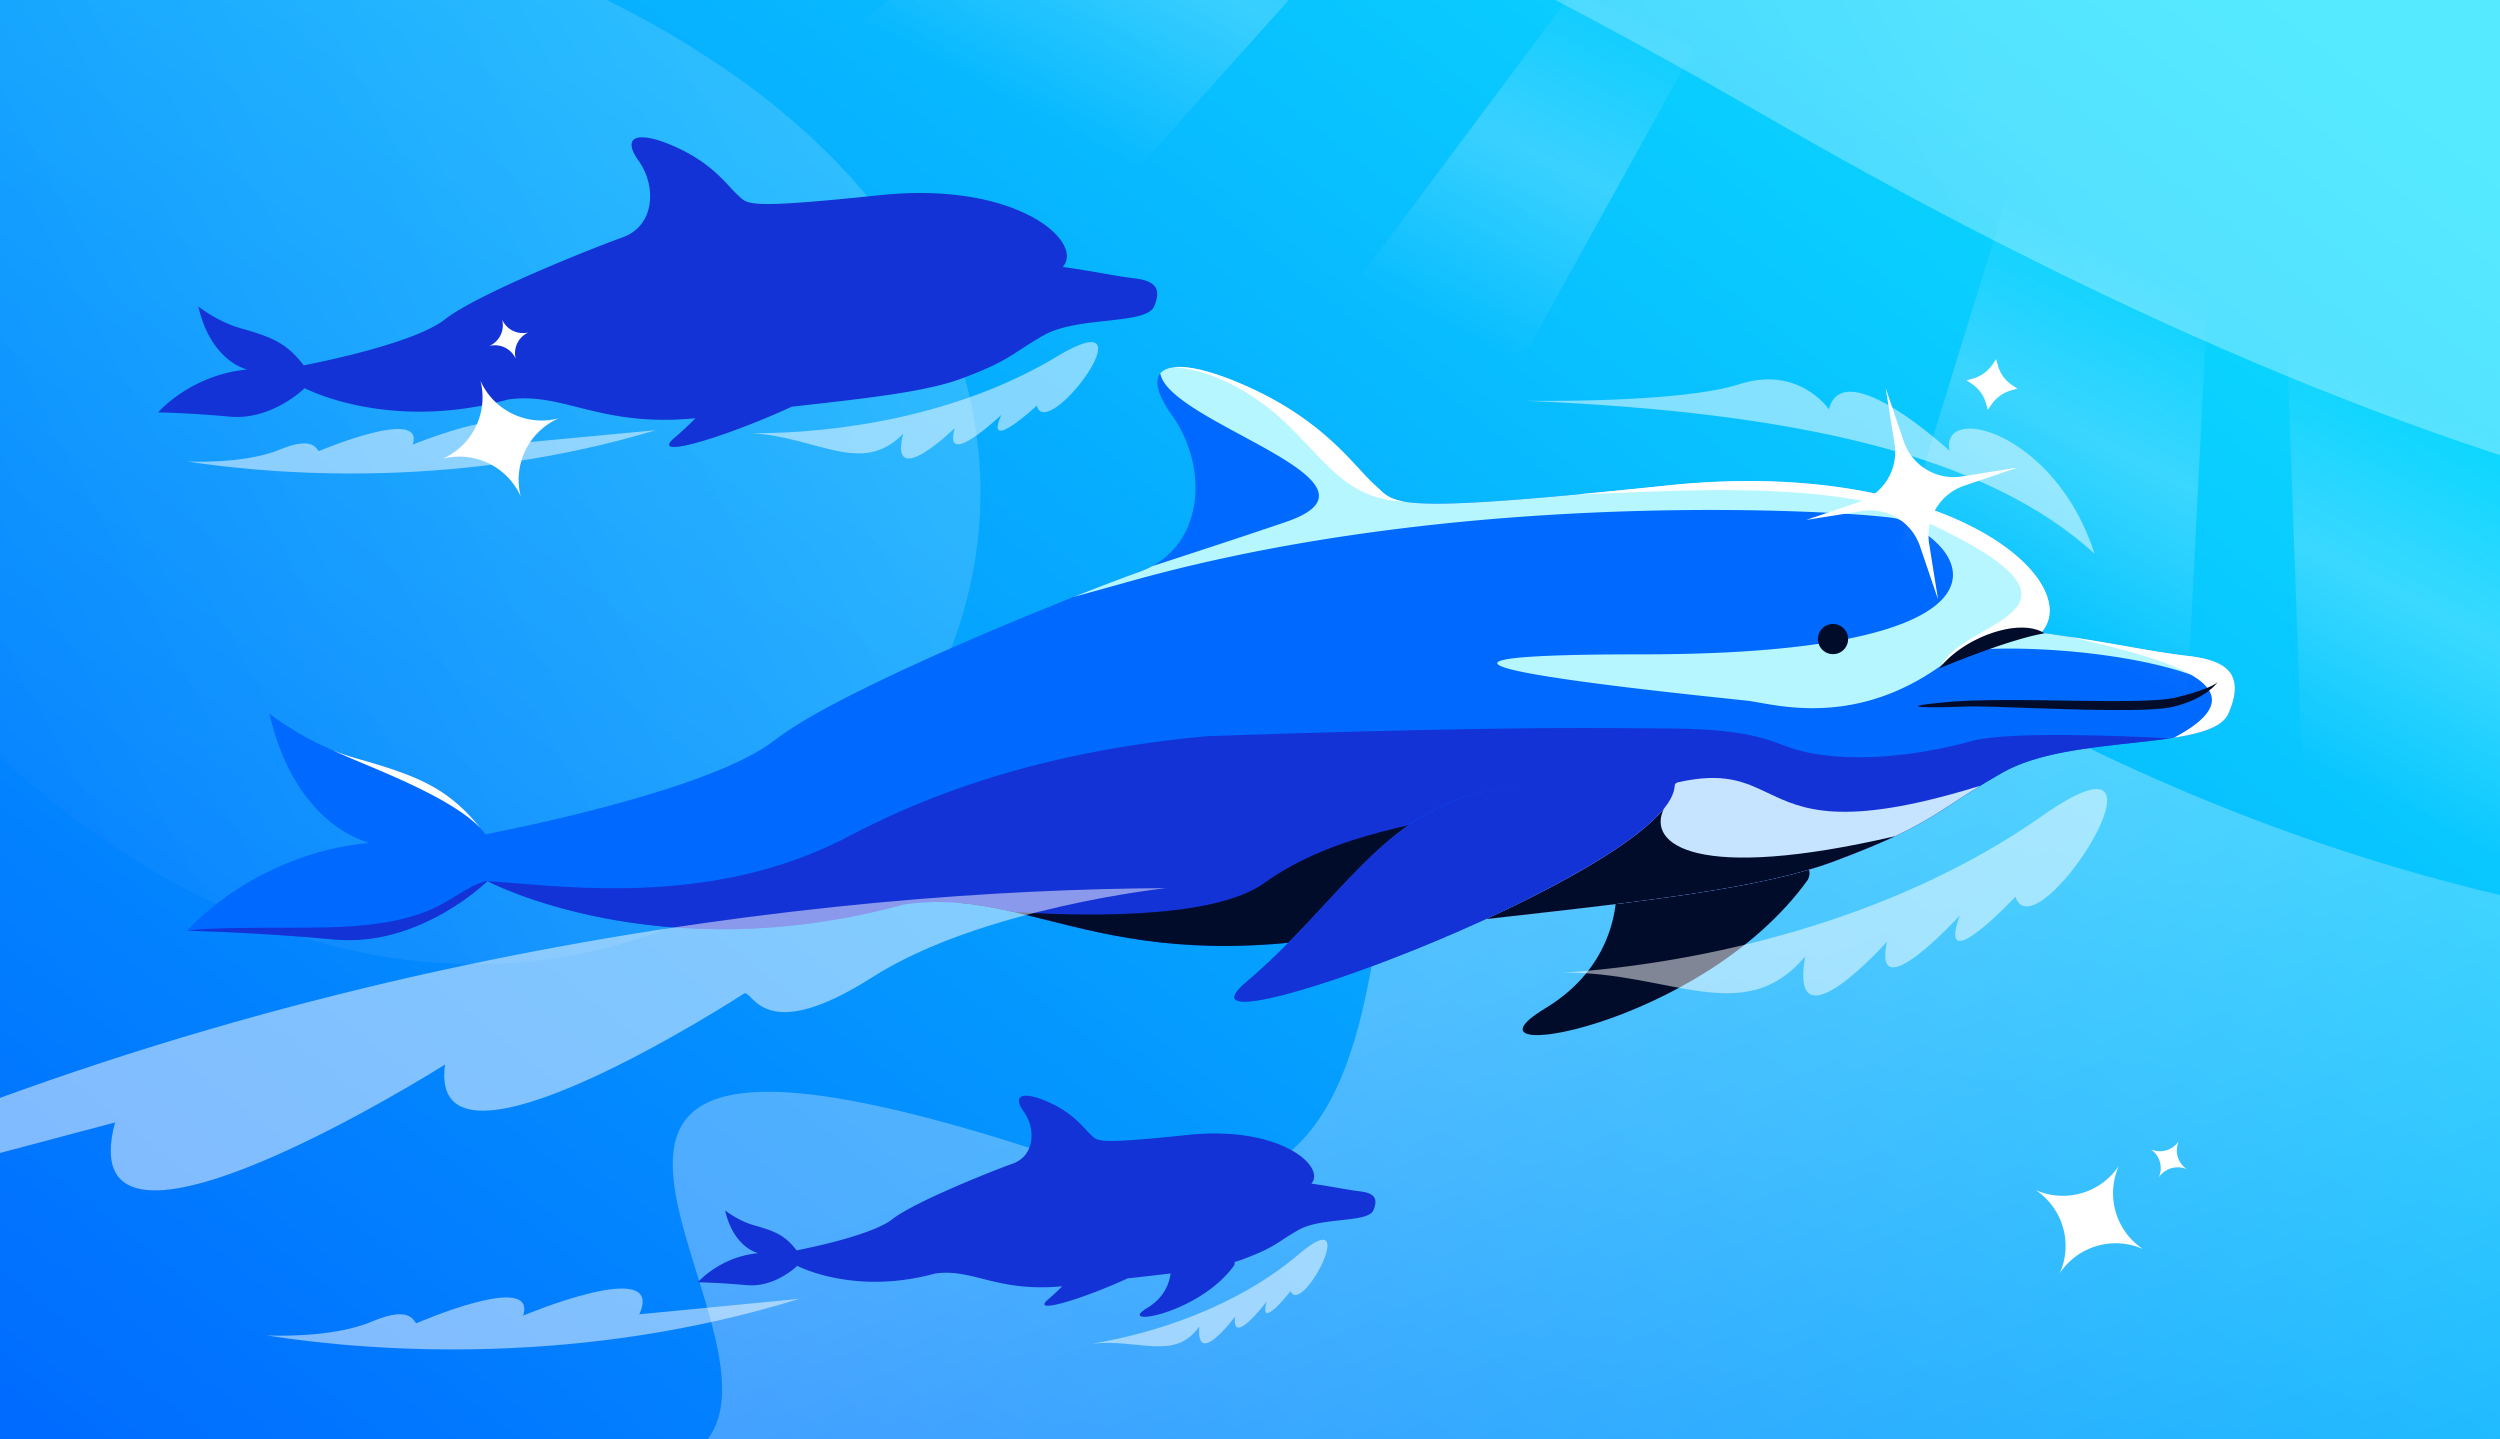 <?xml version="1.0" encoding="utf-8"?>
<svg xmlns="http://www.w3.org/2000/svg" fill="none" height="608" width="1056">
  <rect width="100%" height="100%" fill="#333333" stroke="none"/>
  <g clip-path="url(#a)">
    <path d="M0 0h1056v608H0z" fill="url(#b)"/>
    <path d="M93-53c-235.678-47.098 21-263.499 651 101s948 161 916-290.5H-292v811c27-320.999-45.5-678.599 226.5-320.999 340 447 799-172.5 158.5-300.5" fill="url(#c)" opacity=".3"/>
    <path d="M455 491.5c-315-107-78.5 101.5-175 128h1256V333c-45 33-366.5 158.5-725-55.5s-112.477 296.72-356 214" fill="url(#d)" opacity=".3"/>
    <path d="M579.331 504.653c1.845 1.23 2.209 3.284.752 6.623-1.203 2.757-7.007 3.395-13.671 4.127-6.244.686-13.243 1.455-17.921 4.129-2.964 1.694-5.008 3.025-6.823 4.206-2.538 1.652-4.629 3.013-8.163 4.672l.001-.001c-2.184 1.026-4.92 2.165-8.653 3.556q-1.59.592-3.4 1.124c.153.386.116.852-.147 1.41-14.918 20.763-50.615 26.364-36.704 17.969 7.408-4.471 9.372-10.736 9.839-14.564-4.858.6-10.026 1.181-15.432 1.789h-.002l-1.476.166-1.237.14c-19.496 8.942-41.382 15.48-33.49 8.802l.067-.057a91 91 0 0 0 5.829-5.434c-6.7.646-12.371.529-17.344.014-6.373-.66-11.601-1.975-16.382-3.177l-.003-.001c-6.878-1.73-12.832-3.227-19.943-2.21-34.426 9.423-58.268-3.248-58.268-3.248s-9.382 9.258-21.362 8.162c-11.975-1.09-20.62-1.22-20.62-1.22s9.187-10.713 25.487-12.299c0 0-10.312-2.133-13.978-18.056 0 0 5.492 4.379 12.104 6.241 9.305 2.628 13.26 4.367 18.092 10.637 0 0 .023-.006.082-.012l.454-.091c4.102-.821 31.228-6.246 39.907-13.066 9.143-7.184 41.798-20.246 50.941-23.511s9.797-14.564 4.572-21.879 0-8.817 10.776-3.919c8.354 3.798 12.586 8.38 15.436 11.465.827.894 1.537 1.663 2.198 2.25.182.162.347.319.507.471 2.425 2.304 3.552 3.375 40.311-.471q1.216-.127 2.406-.226c37.514-3.146 56 13.801 49.872 20.766l-.03.033c4.77.661 8.549 1.322 11.843 1.899 3.213.562 5.966 1.044 8.729 1.366 1.214.142 2.273.349 3.165.642q.978.318 1.679.783m-91.84-375.219c-1.774 4.066-10.332 5.007-20.158 6.086-9.208 1.012-19.529 2.146-26.425 6.088-4.372 2.499-7.386 4.461-10.062 6.203-6.054 3.94-10.384 6.759-24.795 12.13-14.582 5.436-38.807 8.159-67.598 11.396l-4.002.45c-28.748 13.186-61.021 22.827-49.383 12.979 3.146-2.661 6.01-5.384 8.694-8.096-22.544 2.173-37.183-1.508-49.735-4.665-10.141-2.55-18.92-4.758-29.405-3.259-50.763 13.894-85.919-4.789-85.919-4.789s-13.834 13.651-31.5 12.035c-17.656-1.608-30.403-1.799-30.403-1.799s13.547-15.797 37.581-18.134c0 0-15.206-3.146-20.61-26.625 0 0 8.098 6.457 17.847 9.202 13.721 3.876 19.551 6.439 26.676 15.685 0 0 .035-.009.122-.018l.669-.135c6.048-1.209 46.046-9.21 58.844-19.265 13.482-10.593 61.633-29.853 75.115-34.669s14.445-21.475 6.741-32.26c-7.704-10.786 0-13.001 15.89-5.779 12.318 5.6 18.559 12.356 22.761 16.905 1.219 1.32 2.266 2.453 3.24 3.319.268.238.513.47.749.694 3.575 3.397 5.236 4.976 59.439-.694 57.781-6.045 86.4 19.879 77.041 30.335 7.034.975 12.606 1.95 17.463 2.8 4.739.829 8.798 1.539 12.872 2.015 8.251.963 11.687 3.989 8.251 11.865" fill="#1433D6"/>
    <path d="m337.647 548.619-67.613 6.541c11.332-24.805-49.068.561-49.068.561 5.964-18.974-44.972 3.18-44.972 3.18-1.349.016-1.654-8.009-18.915-.676s-44.489 5.85-44.489 5.85c46.987 7.372 133.715 12.851 225.057-15.456m211.103-18.941c-26.63 22.629-61.863 33.763-87.405 37.864 19.86-2.097 35.042 7.474 45.231-7.262-1.451 18.299 15.151-4.226 15.151-4.226-1.65 13.522 13.257-6.218 13.257-6.218-3.437 12.986 10.135-4.477 10.135-4.477 4.824 11.078 30.261-38.311 3.631-15.681M446.481 150.566c-41.785 25.163-92.826 32.552-128.932 32.438 27.827 1.592 46.581 18.2 63.939.201-6.127 24.877 21.822-2.404 21.822-2.404-5.323 18.253 19.663-5.575 19.663-5.575-7.664 17.112 14.969-3.88 14.969-3.88 4.146 16.347 50.323-45.943 8.539-20.78M277 181.711l-59.484 5.596c9.969-21.217-43.169.479-43.169.479 5.247-16.228-39.566 2.72-39.566 2.72-1.186.015-1.455-6.85-16.64-.577S79 194.932 79 194.932c41.338 6.305 117.64 10.992 198-13.221" fill="#fff" opacity=".5"/>
    <path d="M682.667 371.606s4.44 33.551-29.955 54.308c-42.044 25.372 65.843 8.445 110.933-54.308 9.63-20.452-80.978 0-80.978 0" fill="#000C2A"/>
    <path d="M941.289 301.419c-7.043 16.143-66.259 8.248-95.482 24.952s-28.846 21.699-71.445 37.577-125.342 20.465-218.113 32.899c-92.772 12.435-123.925-22.049-174.259-14.851-104.049 28.479-176.108-9.816-176.108-9.816s-28.354 27.98-64.563 24.667C105.128 393.552 79 393.161 79 393.161s27.767-32.38 77.031-37.171c0 0-31.169-6.447-42.247-54.571 0 0 16.599 13.233 36.583 18.861 28.123 7.943 40.073 13.198 54.678 32.148 0 0 .071-.018.25-.036 4.844-1.015 94.349-18.052 121.984-39.765 27.634-21.712 126.328-61.19 153.962-71.059s29.608-44.018 13.817-66.125c-15.791-22.108 0-26.648 32.569-11.843s44.413 33.556 53.295 41.451 4.935 12.389 123.367 0c118.433-12.389 177.093 40.747 157.911 62.177s-34.543 9.87-34.543 9.87 19.739-5.922 34.543-9.87c28.479 3.948 45.265 7.896 62.177 9.87s23.955 8.177 16.912 24.321" fill="#0069FF"/>
    <path d="M619 389.201c-20.121 2.285-41.165 4.753-62.751 7.646-53.161 7.125-86.089-1.155-113.986-8.171-13.001-3.27-24.909-6.265-37.263-7.298V336h214z" fill="#000C2A"/>
    <path d="M916.68 311.86c-5.16.764-10.824 1.387-16.71 2.033-18.873 2.074-40.027 4.398-54.164 12.479-8.96 5.122-15.137 9.143-20.624 12.714-12.408 8.076-21.283 13.853-50.82 24.863-21.214 7.907-52.383 13.014-89.788 17.684L667 373.501l5-34c-6.667-4-30.166-31.501-9.501-31.501 7.179 0 14.045-.087 20.607-.17 28.634-.362 51.496-.651 69.394 6.671 22 9 55 5.5 80.5-1.5 15.795-4.337 65.904-2.025 83.68-1.141" fill="#1433D6"/>
    <path d="M836.434 331.921c-4.32 2.652-7.914 4.991-11.252 7.164-12.408 8.077-21.283 13.854-50.82 24.863-29.889 11.141-79.543 16.723-138.557 23.357-5.631.633-11.348 1.276-17.141 1.934L708.5 330.5c19.592-4.444 28.414-.239 38.232 4.441 14.487 6.905 31.143 14.844 87.768-2.441q1.008-.308 1.934-.579" fill="#C6E3FF"/>
    <path d="M486.619 239.178c18.772-6.111 39.367-12.846 56.452-18.677 30.093-10.27 6.063-23.247-18.619-36.577-16.308-8.807-32.9-17.767-34.356-26.202 3.997-4.991 17.632-3.167 37.531 5.878 25.247 11.476 38.04 25.324 46.654 34.649 2.497 2.704 4.644 5.027 6.641 6.802.55.489 1.05.965 1.534 1.424 7.328 6.963 10.733 10.198 121.833-1.424 118.433-12.389 177.092 40.747 157.91 62.177 14.417 1.999 25.837 3.997 35.794 5.74 9.713 1.699 18.033 3.155 26.383 4.13 9.505 1.109 15.892 3.554 18.414 8.348-3.215.455-9.256.309-17.29-.446-20.941-7.331-49.432-10.449-70.602-10.959-6.89-.166-13.004-.056-17.831.276-5.841.401-9.796 1.126-10.954 2.077-35.27 28.938-68.052 23.074-83.164 20.371-1.38-.247-2.614-.468-3.688-.633-.58-.089-3.499-.397-8.024-.875h-.004c-36.675-3.869-178.805-18.863-37.371-18.863 158.898 0 143.106-43.426 107.577-57.243-5.381-2.093-173.94-15.65-323.939 26.35-9.715 2.72-17.653 4.92-24.01 6.656 11.76-4.665 21.546-8.373 27.751-10.589a38.4 38.4 0 0 0 5.378-2.39" fill="#B5F6FF"/>
    <path d="M428.071 385.215c-15.194-3.467-29.61-5.574-46.081-3.219-104.049 28.479-176.108-9.816-176.108-9.816s-28.354 27.98-64.563 24.668c-34.464-3.138-59.802-3.643-62.142-3.684 7.102-1.298 28.638-1.298 43.248-1.298 19.739 0 44.412 0 62.177-8.883 3.148-1.573 5.859-3.241 8.412-4.812 4.128-2.539 7.842-4.824 12.314-6.044 3.538.226 7.506.555 11.846.915 33.607 2.788 89.561 7.429 141.13-19.667 27.098-14.238 75.007-35.529 151.988-42.438C894.5 298 697.638 324.709 632.5 340.5c-30.113 7.3-68.5 11-98.5 32.5-22.563 16.171-82.144 13.673-105.929 12.215" fill="#1433D6"/>
    <path d="m627.603 388.229 8.202-.923c59.014-6.634 108.668-12.216 138.557-23.357 11.284-4.206 19.552-7.648 26.154-10.747-84.267 19.595-105.142 3.465-97.657-11.64-11.287 13.982-42.131 31.473-75.256 46.667" fill="#000C2A"/>
    <path d="M140.478 316.829c3.153 1.303 6.471 2.488 9.889 3.451 26.831 7.578 38.942 12.709 52.681 29.621-10.673-11.02-33.467-20.602-49.532-27.355-5.307-2.231-9.879-4.153-13.038-5.717m777.758-5.207c11.729-1.846 20.589-4.552 23.055-10.203 7.043-16.144 0-22.347-16.912-24.321-8.351-.975-16.671-2.431-26.383-4.13-6.981-1.222-14.68-2.569-23.627-3.954l1.639.384c33.454 7.852 84.637 19.865 42.228 42.224M666.093 208.863c5.189-.144 11-.386 17.274-.647 34.31-1.426 82.446-3.427 118.133 6.784 71.858 31.212 54.679 41.085 36.035 51.802-7.042 4.047-14.294 8.215-17.035 13.698 1.973-.708 3.838-1.389 5.656-2.052l2.295-.837c5.162-1.878 10.134-3.645 16.343-5.533 3.285-1 6.917-2.034 11.107-3.137a430 430 0 0 1 6.582-1.673l-.284-.04c19.182-21.429-39.477-74.566-157.91-62.177-14.479 1.515-27.128 2.777-38.196 3.812m-170.536-53.71c14.905.731 34.011 9.915 49.443 25.347 2.86 2.86 5.467 5.607 7.933 8.204 12.416 13.077 21.227 22.357 40.523 23.229-6.359-1.048-8.44-3.026-11-5.458-.484-.459-.984-.935-1.534-1.424-1.997-1.775-4.144-4.098-6.641-6.802-8.614-9.325-21.407-23.173-46.654-34.649-14.392-6.542-25.508-9.307-32.07-8.447" fill="#fff"/>
    <path d="M707.047 334.048c-9.717 36.941-220.462 114.461-180.662 80.784 39.8-33.678 57.663-72.14 102.186-80.692s66.933-21.38 74.337-17.579c7.383 3.787 4.139 17.487 4.139 17.487" fill="url(#e)"/>
    <path d="M707.047 334.048c-9.717 36.941-220.462 114.461-180.662 80.784 39.8-33.678 57.663-72.14 102.186-80.692s66.933-21.38 74.337-17.579c7.383 3.787 4.139 17.487 4.139 17.487" fill="#1433D6"/>
    <path d="M884.768 233.915c-16.655-51.782-65.391-63.899-61.263-43.464 0 0-44.868-41.513-50.979-17.524 0 0-12.521-18.787-37.972-10.614-25.451 8.174-90.333 6.972-90.333 6.972-.771-.078-.759-.004 0 0 116.637 4.898 195.51 23.574 240.547 64.63M-140.731 524.41l189.339-50.302c-20.573 76.655 139.378-24.456 139.378-24.456-8.042 57.375 126.488-30.089 126.488-30.089 3.831-.676 8.478 22.276 54.148-6.862 45.669-29.138 123.857-37.546 123.857-37.546-137.191.662-386.589 25.271-633.21 149.255M862.638 344.629c-63.926 44.869-144.626 62.383-202.311 66.243 44.626-.572 76.44 23.857 102.151-6.835-7.002 40.422 34.588-6.282 34.588-6.282-6.46 29.75 30.784-11.105 30.784-11.105-10.326 28.189 23.476-7.873 23.476-7.873 8.45 25.646 75.239-79.018 11.312-34.148" fill="#fff" opacity=".5"/>
    <path d="M822.546 296.558c26.869-2.483 82 1.61 96.665-1.962s17.483-6.401 17.483-6.401-4.877 7.148-19.142 10.421c-14.264 3.274-75.75-.709-87.156-.176-11.407.534-34.719.6-7.85-1.882m41.071-29.046c-10.856-6.909-34.543 1.973-44.412 14.804 11.843-4.935 32.569-12.83 44.412-14.804m-89.356 8.803a6.376 6.376 0 0 0 6.376-6.376 6.376 6.376 0 1 0-6.376 6.376" fill="#000C2A"/>
    <path d="m804.148 186.441-3.825-11.265-3.825-11.265 1.876 11.744 1.876 11.744a22.2 22.2 0 0 1-2.909 15 22.23 22.23 0 0 1-11.9 9.587l-11.264 3.823-11.264 3.824 11.743-1.875 11.743-1.875a22.22 22.22 0 0 1 15.001 2.912 22.24 22.24 0 0 1 9.587 11.902l3.825 11.265 3.825 11.265-1.876-11.744-1.876-11.744a22.2 22.2 0 0 1 2.909-15.001 22.23 22.23 0 0 1 11.9-9.586l11.264-3.823 11.264-3.824-11.743 1.875-11.743 1.874a22.22 22.22 0 0 1-15.001-2.911 22.24 22.24 0 0 1-9.587-11.902m37.517-32.519.752-1.107.753-1.106.365 1.324.365 1.325a15.2 15.2 0 0 0 2.242 4.662 14.6 14.6 0 0 0 3.7 3.614l1.137.765 1.138.766-1.293.362-1.294.363a15.1 15.1 0 0 0-4.66 2.227 15.1 15.1 0 0 0-3.627 3.689l-.794 1.156-.794 1.156-.365-1.325-.365-1.324a15.2 15.2 0 0 0-2.241-4.663 14.9 14.9 0 0 0-3.701-3.613l-1.137-.766-1.137-.765 1.337-.382 1.337-.382a14.8 14.8 0 0 0 4.658-2.257 15.1 15.1 0 0 0 3.61-3.703zm-638.734 6.883a28.35 28.35 0 0 1-1.939 19.395 28.33 28.33 0 0 1-13.991 13.568 28.34 28.34 0 0 1 19.392 1.94A28.33 28.33 0 0 1 219.96 209.7a28.35 28.35 0 0 1 1.939-19.395 28.33 28.33 0 0 1 13.991-13.568 28.34 28.34 0 0 1-19.393-1.94 28.33 28.33 0 0 1-13.566-13.992m692.075 331.651a28.36 28.36 0 0 1-15.716 11.53 28.33 28.33 0 0 1-19.444-1.326 28.35 28.35 0 0 1 11.528 15.714 28.33 28.33 0 0 1-1.33 19.444 28.36 28.36 0 0 1 15.716-11.53 28.33 28.33 0 0 1 19.444 1.326 28.34 28.34 0 0 1-11.527-15.714 28.33 28.33 0 0 1 1.329-19.444M212.103 135a9.63 9.63 0 0 1-.666 6.559 9.6 9.6 0 0 1-4.736 4.579 9.6 9.6 0 0 1 6.559.666 9.58 9.58 0 0 1 4.577 4.736 9.63 9.63 0 0 1 .666-6.559 9.57 9.57 0 0 1 4.736-4.579 9.6 9.6 0 0 1-6.559-.666 9.57 9.57 0 0 1-4.577-4.736m708.221 347.016a9.63 9.63 0 0 1-5.322 3.892 9.6 9.6 0 0 1-6.571-.459 9.62 9.62 0 0 1 3.891 5.321 9.58 9.58 0 0 1-.459 6.571 9.63 9.63 0 0 1 5.321-3.892 9.57 9.57 0 0 1 6.571.459 9.62 9.62 0 0 1-3.891-5.321 9.57 9.57 0 0 1 .46-6.571" fill="#fff"/>
    <path d="M1260.15 760.478 973.307-58.197l-14.712-6.41 25.002 705.736z" fill="url(#f)"/>
    <path d="m908.22 604.716 34.177-673.53-42.116-18.351-187.385 607.932z" fill="url(#g)"/>
    <path d="M702.46-176.211 255.019 322.587 81 247.847 624.913-210z" fill="url(#h)"/>
    <path d="m492.163 424.588 308.532-557.996-29.674-12.929-389.726 522.231z" fill="url(#i)"/>
  </g>
  <defs>
    <linearGradient gradientUnits="userSpaceOnUse" id="b" x1="0" x2="673" y1="622.5" y2="-228.5">
      <stop stop-color="#0069FF"/>
      <stop offset="1" stop-color="#0BE1FF"/>
    </linearGradient>
    <linearGradient gradientUnits="userSpaceOnUse" id="c" x1="800.5" x2="-27.5" y1="-35" y2="412.5">
      <stop stop-color="#fff"/>
      <stop offset="1" stop-color="#fff" stop-opacity="0"/>
    </linearGradient>
    <linearGradient gradientUnits="userSpaceOnUse" id="d" x1="783" x2="984" y1="339" y2="836">
      <stop stop-color="#fff"/>
      <stop offset="1" stop-color="#fff" stop-opacity="0"/>
    </linearGradient>
    <linearGradient gradientUnits="userSpaceOnUse" id="e" x1="542.5" x2="663.5" y1="419.5" y2="352">
      <stop offset=".661" stop-color="#0069FF"/>
      <stop offset="1" stop-color="#0069FF" stop-opacity="0"/>
    </linearGradient>
    <linearGradient gradientUnits="userSpaceOnUse" id="f" x1="679.21" x2="608.126" y1="-3.668" y2="135.737">
      <stop stop-color="#fff" stop-opacity="0"/>
      <stop offset=".48" stop-color="#fff" stop-opacity=".2"/>
      <stop offset="1" stop-color="#fff" stop-opacity="0"/>
    </linearGradient>
    <linearGradient gradientUnits="userSpaceOnUse" id="g" x1="679.21" x2="608.126" y1="-3.668" y2="135.737">
      <stop stop-color="#fff" stop-opacity="0"/>
      <stop offset=".48" stop-color="#fff" stop-opacity=".2"/>
      <stop offset="1" stop-color="#fff" stop-opacity="0"/>
    </linearGradient>
    <linearGradient gradientUnits="userSpaceOnUse" id="h" x1="679.21" x2="608.126" y1="-3.668" y2="135.737">
      <stop stop-color="#fff" stop-opacity="0"/>
      <stop offset=".48" stop-color="#fff" stop-opacity=".2"/>
      <stop offset="1" stop-color="#fff" stop-opacity="0"/>
    </linearGradient>
    <linearGradient gradientUnits="userSpaceOnUse" id="i" x1="679.21" x2="608.126" y1="-3.668" y2="135.737">
      <stop stop-color="#fff" stop-opacity="0"/>
      <stop offset=".48" stop-color="#fff" stop-opacity=".2"/>
      <stop offset="1" stop-color="#fff" stop-opacity="0"/>
    </linearGradient>
    <clipPath id="a">
      <path d="M0 0h1056v608H0z" fill="#fff"/>
    </clipPath>
  </defs>
</svg>